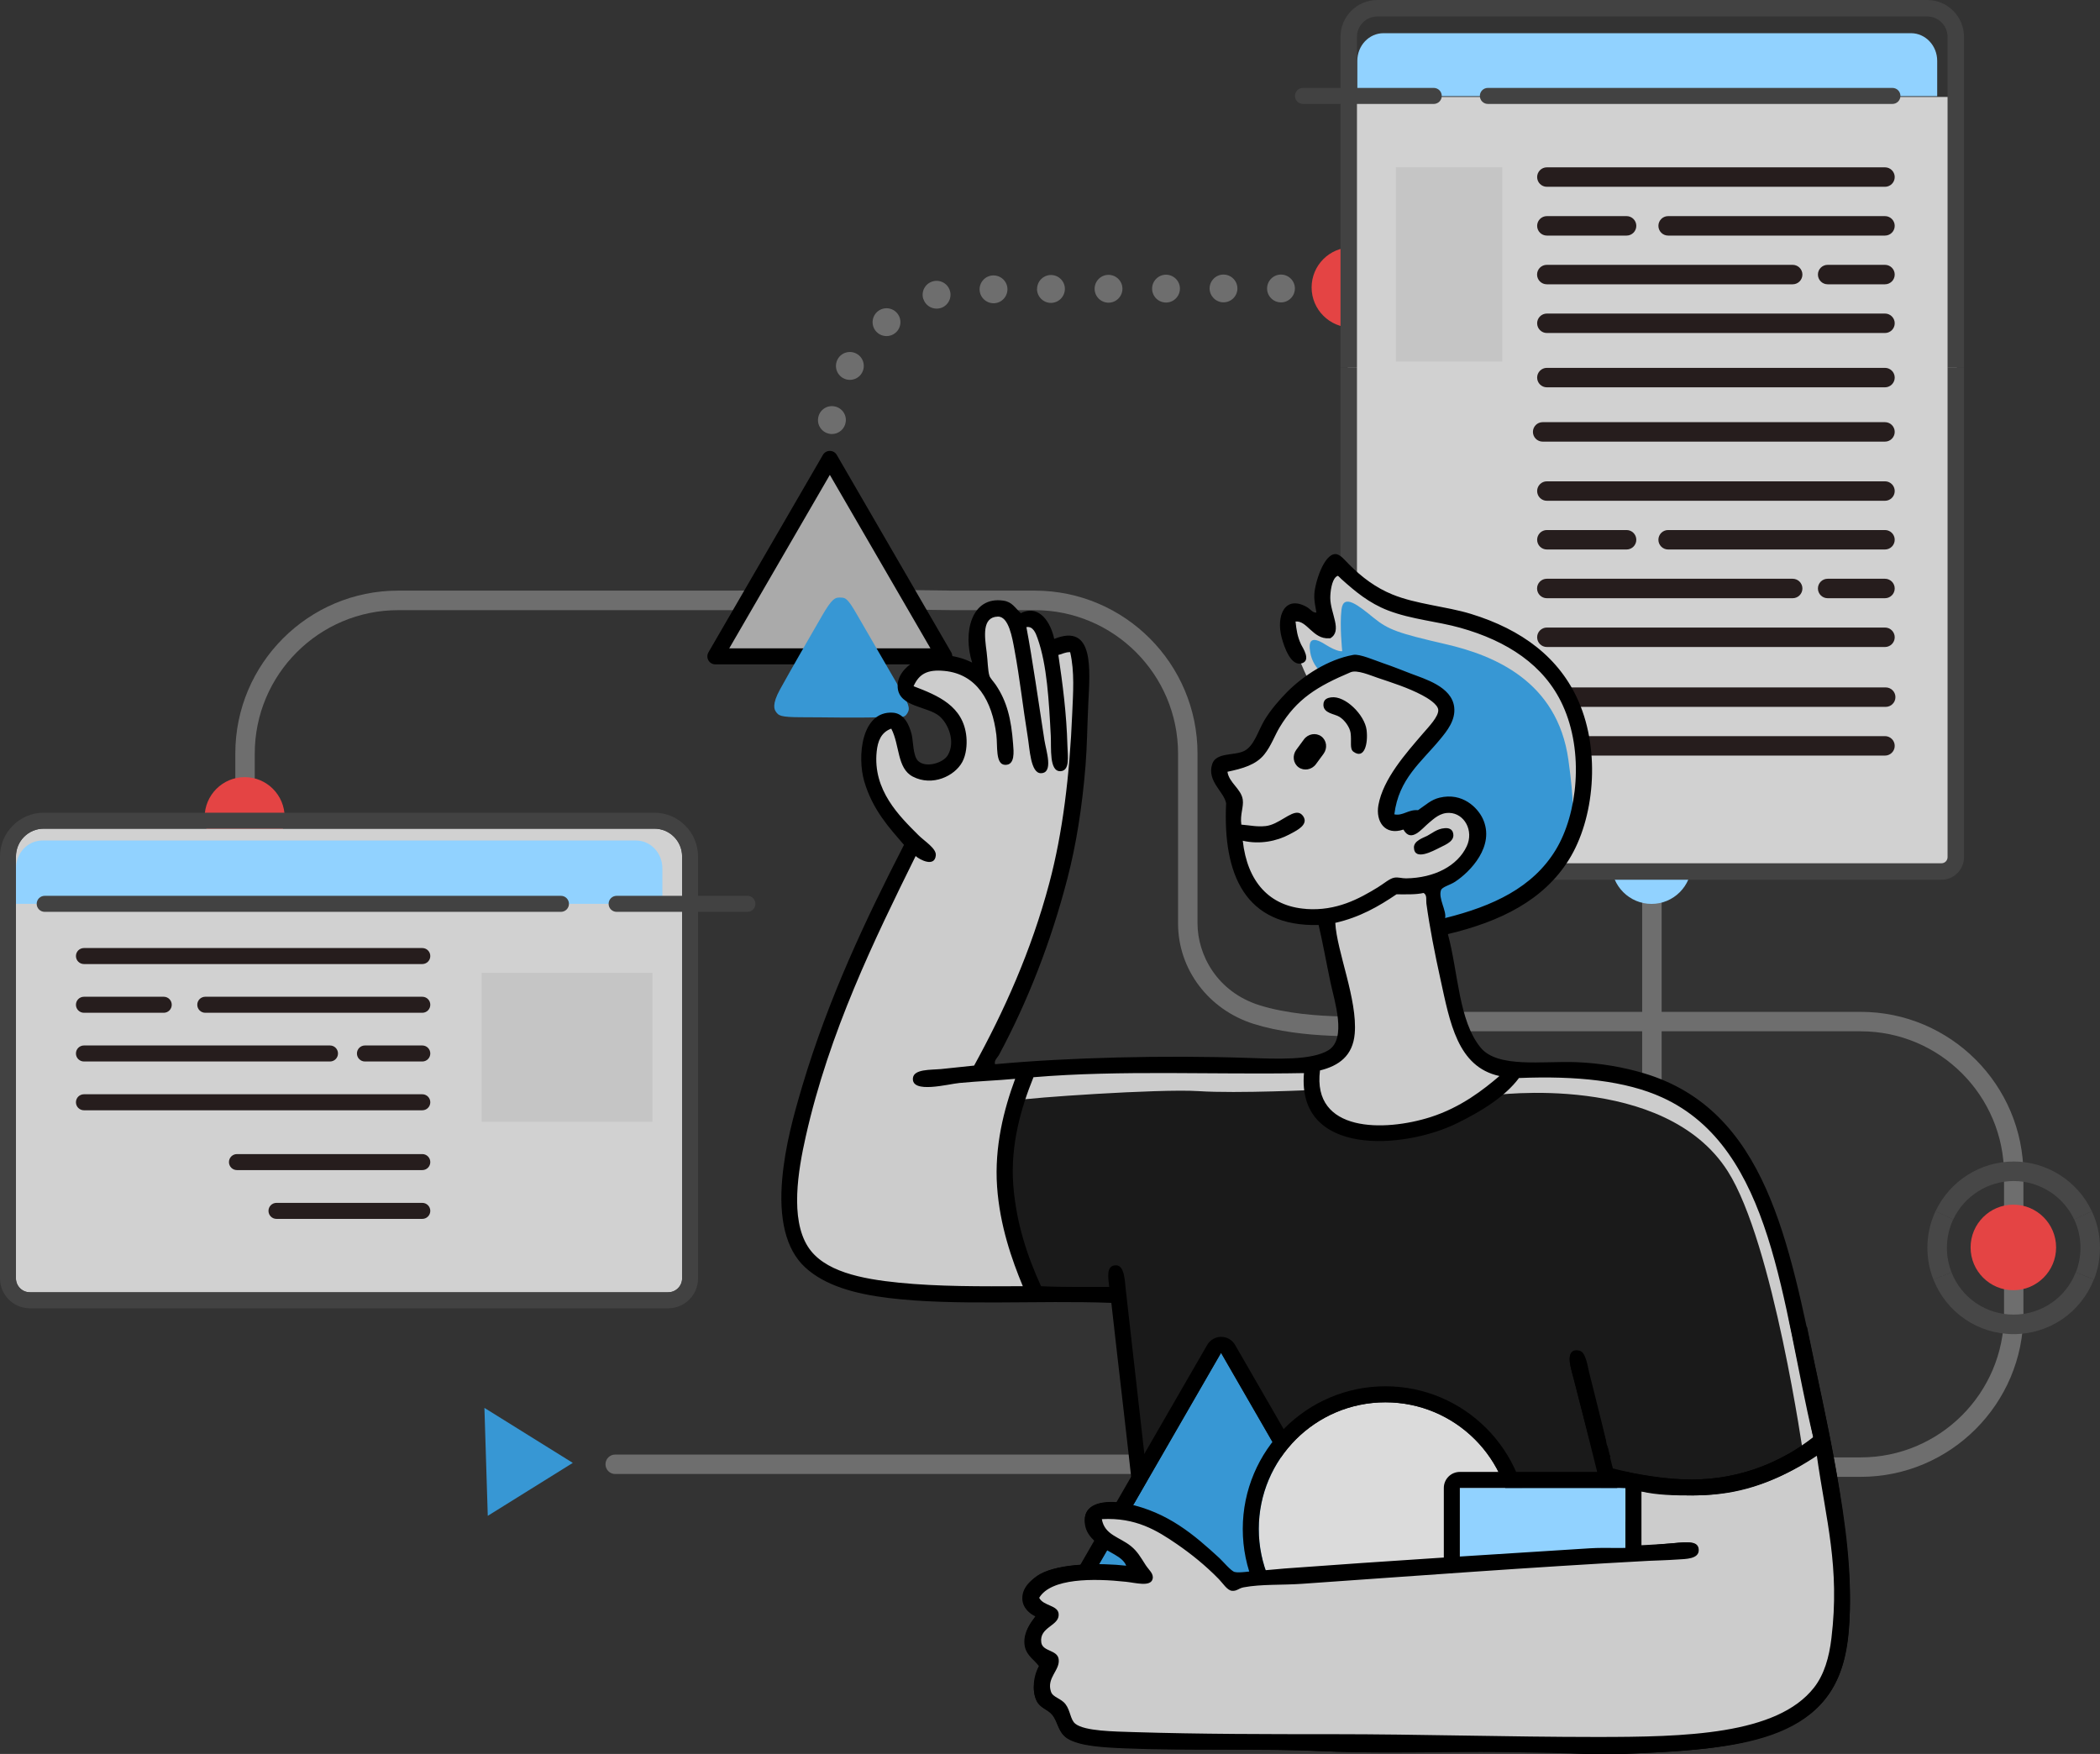 <?xml version="1.0" encoding="UTF-8"?>
<svg xmlns="http://www.w3.org/2000/svg" width="455" height="380" viewBox="0 0 455 380" fill="none">
  <rect x="0" y="0" width="455" height="380" fill="#333333" stroke="none"/>
  <g clip-path="url(#clip0_2898_9153)">
    <path d="M357.912 294.009C356.75 294.009 355.805 293.064 355.805 291.901V190.706C355.805 189.543 356.75 188.598 357.912 188.598C359.074 188.598 360.019 189.543 360.019 190.706V291.901C360.019 293.064 359.074 294.009 357.912 294.009Z" fill="#6E6E6E"></path>
    <path fill-rule="evenodd" clip-rule="evenodd" d="M357.836 178.477C362.623 178.477 366.496 182.367 366.496 187.156C366.496 191.946 362.623 195.836 357.836 195.836C353.049 195.836 349.16 191.946 349.16 187.156C349.16 182.367 353.033 178.477 357.836 178.477Z" fill="#91D2FF"></path>
    <path d="M179.954 106.467C179.769 106.467 179.567 106.452 179.366 106.405C179.164 106.374 178.978 106.312 178.793 106.235C178.607 106.157 178.436 106.064 178.281 105.956C178.111 105.848 177.956 105.724 177.817 105.584C177.677 105.445 177.553 105.29 177.429 105.119C177.321 104.949 177.228 104.778 177.15 104.592C177.073 104.406 177.026 104.22 176.98 104.034C176.949 103.833 176.918 103.647 176.918 103.445C176.918 103.244 176.949 103.058 176.98 102.856C177.026 102.67 177.073 102.469 177.15 102.283C177.228 102.097 177.321 101.926 177.429 101.771C177.538 101.601 177.662 101.446 177.817 101.306C178.514 100.609 179.552 100.283 180.543 100.485C180.729 100.531 180.93 100.578 181.101 100.655C181.287 100.733 181.457 100.826 181.612 100.934C181.782 101.043 181.937 101.167 182.077 101.306C182.216 101.446 182.34 101.601 182.464 101.771C182.573 101.926 182.666 102.112 182.743 102.283C182.82 102.469 182.867 102.655 182.913 102.856C182.96 103.042 182.975 103.244 182.975 103.445C182.975 104.251 182.65 105.026 182.092 105.584C181.953 105.724 181.798 105.848 181.628 105.956C181.473 106.064 181.287 106.157 181.116 106.235C180.93 106.312 180.745 106.374 180.559 106.405C180.357 106.452 180.171 106.467 179.97 106.467H179.954Z" fill="#D6D6D6"></path>
    <path d="M323.628 135.481C323.024 133.931 323.799 132.179 325.348 131.575C326.897 130.97 328.648 131.745 329.237 133.295C329.841 134.845 329.082 136.597 327.517 137.201C327.161 137.341 326.789 137.403 326.433 137.403C325.224 137.403 324.078 136.674 323.613 135.481H323.628ZM334.705 129.87C333.574 128.645 333.652 126.739 334.876 125.608C336.1 124.476 338.005 124.554 339.136 125.778C340.251 127.003 340.189 128.909 338.966 130.04C338.392 130.583 337.649 130.846 336.921 130.846C336.115 130.846 335.294 130.521 334.705 129.885V129.87ZM342.962 120.617C341.46 119.888 340.84 118.09 341.568 116.587C342.296 115.083 344.093 114.463 345.596 115.192C347.099 115.92 347.718 117.734 346.99 119.222C346.464 120.291 345.395 120.911 344.279 120.911C343.845 120.911 343.396 120.818 342.962 120.601V120.617ZM347.269 108.977C345.612 108.853 344.372 107.396 344.496 105.737C344.62 104.079 346.076 102.823 347.734 102.963C349.392 103.087 350.646 104.544 350.523 106.202C350.399 107.783 349.082 108.992 347.517 108.992C347.44 108.992 347.362 108.992 347.285 108.992L347.269 108.977ZM344.527 93.71C344.434 92.051 345.705 90.625 347.362 90.532C349.02 90.439 350.445 91.71 350.538 93.369C350.631 95.027 349.361 96.453 347.703 96.546C347.641 96.546 347.595 96.546 347.533 96.546C345.952 96.546 344.62 95.306 344.527 93.694V93.71ZM179.847 94.004C178.19 93.772 177.028 92.268 177.26 90.61C177.477 88.951 178.995 87.789 180.653 88.021C182.31 88.238 183.472 89.757 183.24 91.416C183.039 92.935 181.737 94.035 180.25 94.035C180.126 94.035 179.987 94.035 179.847 94.004ZM341.801 82.814C341.103 81.295 341.77 79.512 343.272 78.815C344.791 78.117 346.588 78.768 347.285 80.287C347.982 81.791 347.331 83.589 345.813 84.286C345.395 84.472 344.961 84.565 344.543 84.565C343.396 84.565 342.312 83.914 341.801 82.814ZM182.667 81.915C181.211 81.109 180.699 79.264 181.505 77.807C182.31 76.35 184.154 75.839 185.61 76.645C187.066 77.451 187.578 79.295 186.772 80.752C186.23 81.744 185.192 82.302 184.139 82.302C183.643 82.302 183.132 82.178 182.667 81.915ZM335.263 73.653C334.07 72.491 334.024 70.6 335.17 69.391C336.332 68.198 338.222 68.151 339.43 69.298C340.623 70.445 340.67 72.352 339.523 73.56C338.935 74.18 338.144 74.49 337.354 74.49C336.564 74.49 335.852 74.211 335.263 73.653ZM189.747 71.716C188.693 70.43 188.879 68.539 190.165 67.469C191.451 66.415 193.356 66.601 194.41 67.888C195.463 69.174 195.277 71.081 193.991 72.135C193.434 72.6 192.752 72.816 192.086 72.816C191.218 72.816 190.351 72.445 189.747 71.716ZM325.844 67.531C324.31 66.896 323.566 65.144 324.202 63.594C324.821 62.06 326.587 61.316 328.137 61.951C329.686 62.587 330.414 64.338 329.779 65.888C329.299 67.051 328.183 67.764 326.99 67.764C326.603 67.764 326.216 67.686 325.844 67.531ZM200.049 64.788C199.538 63.207 200.405 61.502 202.001 60.99C203.581 60.479 205.285 61.347 205.796 62.928C206.308 64.509 205.44 66.214 203.86 66.725C203.55 66.818 203.24 66.865 202.93 66.865C201.66 66.865 200.467 66.059 200.064 64.772L200.049 64.788ZM212.241 62.711C212.241 61.052 213.558 59.688 215.231 59.673C216.889 59.657 218.267 60.99 218.283 62.649C218.283 64.323 216.966 65.687 215.293 65.702C213.62 65.702 212.272 64.369 212.241 62.711ZM224.697 62.618C224.697 60.959 226.029 59.595 227.702 59.58C229.36 59.58 230.723 60.913 230.723 62.587C230.723 64.245 229.391 65.609 227.718 65.625C226.044 65.625 224.697 64.276 224.681 62.618H224.697ZM237.168 62.571C237.168 60.897 238.515 59.549 240.173 59.549C241.831 59.549 243.194 60.897 243.194 62.556C243.194 64.214 241.846 65.578 240.189 65.578C238.515 65.578 237.168 64.23 237.168 62.571ZM252.644 65.547C250.971 65.547 249.623 64.199 249.623 62.54C249.623 60.882 250.971 59.518 252.629 59.518C254.286 59.518 255.65 60.866 255.65 62.525C255.65 64.183 254.302 65.547 252.644 65.547ZM262.079 62.509C262.079 60.851 263.427 59.487 265.084 59.487C266.742 59.487 268.105 60.835 268.105 62.494C268.105 64.152 266.757 65.501 265.1 65.501C263.442 65.501 262.094 64.152 262.079 62.494V62.509ZM274.534 62.509C274.534 60.851 275.882 59.487 277.54 59.487C279.197 59.487 280.561 60.835 280.561 62.494C280.561 64.152 279.213 65.516 277.555 65.516C275.898 65.516 274.534 64.168 274.534 62.509ZM290.026 65.516C288.369 65.516 287.021 64.168 287.021 62.509C287.021 60.851 288.369 59.487 290.026 59.487C291.684 59.487 293.032 60.835 293.047 62.509C293.047 64.168 291.699 65.516 290.026 65.516ZM299.445 62.463C299.43 60.804 300.762 59.425 302.42 59.409C304.093 59.394 305.456 60.727 305.472 62.385C305.487 64.044 304.155 65.423 302.497 65.439C300.809 65.439 299.461 64.106 299.445 62.463ZM314.844 65.284C313.187 65.253 311.855 63.889 311.87 62.23C311.901 60.572 313.264 59.223 314.922 59.254C316.58 59.27 317.927 60.649 317.896 62.308C317.865 63.966 316.533 65.284 314.891 65.284H314.844Z" fill="#6E6E6E"></path>
    <path d="M314.423 139.651C313.633 139.651 312.859 139.326 312.301 138.768C312.162 138.628 312.038 138.473 311.929 138.318C311.821 138.148 311.728 137.977 311.65 137.791C311.573 137.605 311.511 137.419 311.48 137.218C311.433 137.032 311.418 136.83 311.418 136.629C311.418 135.838 311.743 135.048 312.301 134.505C312.998 133.808 314.036 133.482 315.028 133.684C315.214 133.73 315.415 133.777 315.585 133.854C315.771 133.932 315.942 134.025 316.112 134.133C316.267 134.242 316.422 134.366 316.577 134.521C317.135 135.079 317.46 135.854 317.46 136.644C317.46 136.83 317.444 137.032 317.398 137.233C317.351 137.419 317.305 137.621 317.227 137.807C317.15 137.993 317.057 138.163 316.949 138.334C316.84 138.489 316.716 138.644 316.577 138.783C316.437 138.923 316.282 139.047 316.112 139.171C315.942 139.279 315.771 139.372 315.585 139.45C315.399 139.527 315.214 139.574 315.028 139.62C314.842 139.651 314.64 139.682 314.439 139.682L314.423 139.651Z" fill="#D6D6D6"></path>
    <path fill-rule="evenodd" clip-rule="evenodd" d="M292.859 53.598C297.646 53.598 301.519 57.488 301.519 62.277C301.519 67.067 297.646 70.957 292.859 70.957C288.072 70.957 284.184 67.067 284.184 62.277C284.184 57.488 288.057 53.598 292.859 53.598Z" fill="#E44444"></path>
    <path fill-rule="evenodd" clip-rule="evenodd" d="M292.016 21V184.233C292.016 186.879 293.415 189 295.125 189H420.891C422.616 189 424 186.855 424 184.233V21H292H292.016Z" fill="#D1D1D1"></path>
    <path d="M425.536 79.559H421.972V7.982C421.972 5.549 419.989 3.565 417.557 3.565H298.424C295.991 3.565 294.008 5.549 294.008 7.982V79.543H290.445V7.982C290.445 3.58 294.024 0 298.424 0H417.557C421.957 0 425.536 3.58 425.536 7.982V79.543V79.559Z" fill="#424242"></path>
    <path fill-rule="evenodd" clip-rule="evenodd" d="M414.04 7.191H299.756C296.627 7.191 294.086 9.873 294.086 13.19V20.831H419.726V13.19C419.726 9.873 417.185 7.191 414.04 7.191Z" fill="#91D2FF"></path>
    <path d="M420.656 190.597H295.325C292.63 190.597 290.445 188.411 290.445 185.714V79.559H294.008V185.714C294.008 186.443 294.597 187.032 295.325 187.032H420.656C421.384 187.032 421.972 186.443 421.972 185.714V79.559H425.536V185.714C425.536 188.411 423.351 190.597 420.656 190.597Z" fill="#424242"></path>
    <path d="M408.414 38.285H335.152V38.44H408.414V38.285Z" fill="#D6D6D6"></path>
    <path d="M408.415 40.47H335.154C333.992 40.47 333.047 39.524 333.047 38.362C333.047 37.199 333.992 36.254 335.154 36.254H408.415C409.577 36.254 410.522 37.199 410.522 38.362C410.522 39.524 409.577 40.47 408.415 40.47Z" fill="#261D1D"></path>
    <path d="M408.414 51.04H361.427C360.265 51.04 359.32 50.095 359.32 48.932C359.32 47.77 360.265 46.824 361.427 46.824H408.414C409.576 46.824 410.521 47.77 410.521 48.932C410.521 50.095 409.576 51.04 408.414 51.04Z" fill="#261D1D"></path>
    <path d="M388.415 61.595H335.138C333.976 61.595 333.031 60.649 333.031 59.487C333.031 58.324 333.976 57.379 335.138 57.379H388.415C389.577 57.379 390.522 58.324 390.522 59.487C390.522 60.649 389.577 61.595 388.415 61.595Z" fill="#261D1D"></path>
    <path d="M408.414 69.965H335.152V70.12H408.414V69.965Z" fill="#D6D6D6"></path>
    <path d="M408.415 83.915H335.154C333.992 83.915 333.047 82.97 333.047 81.807C333.047 80.645 333.992 79.699 335.154 79.699H408.415C409.577 79.699 410.522 80.645 410.522 81.807C410.522 82.97 409.577 83.915 408.415 83.915Z" fill="#261D1D"></path>
    <path d="M352.427 51.04H335.154C333.992 51.04 333.047 50.095 333.047 48.932C333.047 47.77 333.992 46.824 335.154 46.824H352.427C353.589 46.824 354.534 47.77 354.534 48.932C354.534 50.095 353.589 51.04 352.427 51.04Z" fill="#261D1D"></path>
    <path d="M408.414 61.595H395.99C394.828 61.595 393.883 60.649 393.883 59.487C393.883 58.324 394.828 57.379 395.99 57.379H408.414C409.576 57.379 410.521 58.324 410.521 59.487C410.521 60.649 409.576 61.595 408.414 61.595Z" fill="#261D1D"></path>
    <path d="M408.415 72.149H335.154C333.992 72.149 333.047 71.204 333.047 70.041C333.047 68.879 333.992 67.934 335.154 67.934H408.415C409.577 67.934 410.522 68.879 410.522 70.041C410.522 71.204 409.577 72.149 408.415 72.149Z" fill="#261D1D"></path>
    <path d="M408.415 95.681H334.24C333.078 95.681 332.133 94.735 332.133 93.573C332.133 92.41 333.078 91.465 334.24 91.465H408.415C409.577 91.465 410.522 92.41 410.522 93.573C410.522 94.735 409.577 95.681 408.415 95.681Z" fill="#261D1D"></path>
    <path d="M408.414 106.312H335.152V106.468H408.414V106.312Z" fill="#D6D6D6"></path>
    <path d="M408.414 119.052H361.427C360.265 119.052 359.32 118.106 359.32 116.944C359.32 115.781 360.265 114.836 361.427 114.836H408.414C409.576 114.836 410.521 115.781 410.521 116.944C410.521 118.106 409.576 119.052 408.414 119.052Z" fill="#261D1D"></path>
    <path d="M388.415 129.606H335.138C333.976 129.606 333.031 128.661 333.031 127.499C333.031 126.336 333.976 125.391 335.138 125.391H388.415C389.577 125.391 390.522 126.336 390.522 127.499C390.522 128.661 389.577 129.606 388.415 129.606Z" fill="#261D1D"></path>
    <path d="M408.414 137.977H335.152V138.132H408.414V137.977Z" fill="#D6D6D6"></path>
    <path d="M408.569 150.949H335.152V151.104H408.569V150.949Z" fill="#D6D6D6"></path>
    <path d="M408.415 108.497H335.154C333.992 108.497 333.047 107.552 333.047 106.389C333.047 105.227 333.992 104.281 335.154 104.281H408.415C409.577 104.281 410.522 105.227 410.522 106.389C410.522 107.552 409.577 108.497 408.415 108.497Z" fill="#261D1D"></path>
    <path d="M352.427 119.052H335.154C333.992 119.052 333.047 118.106 333.047 116.944C333.047 115.781 333.992 114.836 335.154 114.836H352.427C353.589 114.836 354.534 115.781 354.534 116.944C354.534 118.106 353.589 119.052 352.427 119.052Z" fill="#261D1D"></path>
    <path d="M408.414 129.606H395.99C394.828 129.606 393.883 128.661 393.883 127.499C393.883 126.336 394.828 125.391 395.99 125.391H408.414C409.576 125.391 410.521 126.336 410.521 127.499C410.521 128.661 409.576 129.606 408.414 129.606Z" fill="#261D1D"></path>
    <path d="M408.415 140.177H335.154C333.992 140.177 333.047 139.231 333.047 138.069C333.047 136.906 333.992 135.961 335.154 135.961H408.415C409.577 135.961 410.522 136.906 410.522 138.069C410.522 139.231 409.577 140.177 408.415 140.177Z" fill="#261D1D"></path>
    <path d="M408.57 153.149H335.154C333.992 153.149 333.047 152.204 333.047 151.042C333.047 149.879 333.992 148.934 335.154 148.934H408.57C409.732 148.934 410.677 149.879 410.677 151.042C410.677 152.204 409.732 153.149 408.57 153.149Z" fill="#261D1D"></path>
    <path d="M408.415 163.704H335.154C333.992 163.704 333.047 162.759 333.047 161.596C333.047 160.434 333.992 159.488 335.154 159.488H408.415C409.577 159.488 410.522 160.434 410.522 161.596C410.522 162.759 409.577 163.704 408.415 163.704Z" fill="#261D1D"></path>
    <path d="M310.644 22.519H282.309C281.349 22.519 280.574 21.744 280.574 20.783C280.574 19.822 281.349 19.047 282.309 19.047H310.644C311.605 19.047 312.379 19.822 312.379 20.783C312.379 21.744 311.605 22.519 310.644 22.519Z" fill="#424242"></path>
    <path d="M410.026 22.519H322.372C321.411 22.519 320.637 21.744 320.637 20.783C320.637 19.822 321.411 19.047 322.372 19.047H410.026C410.986 19.047 411.761 19.822 411.761 20.783C411.761 21.744 410.986 22.519 410.026 22.519Z" fill="#424242"></path>
    <path fill-rule="evenodd" clip-rule="evenodd" d="M302.434 36.254H325.501V78.335H302.434V36.254Z" fill="#C5C5C5"></path>
    <path d="M298.361 260.545C297.416 260.545 296.548 259.909 296.316 258.948C296.037 257.817 296.718 256.67 297.849 256.391C303.907 254.872 307.594 252.144 308.818 248.285C311.529 239.713 302.42 227.5 299.848 224.276C295.851 224.54 282.172 225.144 271.652 221.843C261.846 218.758 255.246 210.017 255.246 200.066V163.27C255.246 146.143 241.319 132.194 224.185 132.194H206.4L183.162 131.899C182.264 131.899 160.033 132.194 159.227 132.194H86.26C69.141 132.194 55.198 146.128 55.198 163.27V200.066C55.198 241.883 75.555 250.284 108.413 250.284C109.575 250.284 110.52 251.23 110.52 252.392C110.52 253.554 109.575 254.5 108.413 254.5C94.703 254.5 79.149 253.353 67.809 244.875C56.484 236.412 50.984 221.75 50.984 200.05V163.255C50.984 143.787 66.802 127.962 86.26 127.962H159.227C159.862 127.962 175.168 127.761 183.162 127.668L206.431 127.962H224.185C243.643 127.962 259.46 143.787 259.46 163.255V200.05C259.46 206.777 263.612 214.883 272.907 217.797C284.278 221.362 300.421 219.983 300.576 219.967C301.242 219.905 301.908 220.169 302.358 220.68C302.946 221.362 316.657 237.358 312.83 249.525C311.142 254.887 306.447 258.576 298.872 260.467C298.701 260.514 298.531 260.529 298.361 260.529V260.545Z" fill="#6E6E6E"></path>
    <path d="M322.947 319.353H133.294C132.133 319.353 131.188 318.407 131.188 317.245C131.188 316.082 132.133 315.137 133.294 315.137H322.947C324.109 315.137 325.054 316.082 325.054 317.245C325.054 318.407 324.109 319.353 322.947 319.353Z" fill="#6E6E6E"></path>
    <path d="M403.132 319.969H306.803C287.345 319.969 271.527 304.129 271.527 284.677V254.515C271.527 253.445 272.333 252.546 273.386 252.422C303.72 248.765 305.021 227.794 304.696 221.439C304.665 220.866 304.882 220.292 305.269 219.874C305.672 219.455 306.214 219.223 306.803 219.223H403.132C422.59 219.223 438.407 235.063 438.407 254.515V284.677C438.407 304.144 422.574 319.969 403.132 319.969ZM275.757 256.359V284.677C275.757 301.804 289.684 315.753 306.818 315.753H403.147C420.266 315.753 434.209 301.819 434.209 284.677V254.515C434.209 237.388 420.282 223.439 403.147 223.439H308.941C308.724 231.359 305.284 251.988 275.757 256.359Z" fill="#6E6E6E"></path>
    <path d="M179.799 99.426L204.601 142.204H154.996L179.799 99.426Z" fill="#AAAAAA"></path>
    <path d="M204.602 143.942H154.997C154.377 143.942 153.804 143.616 153.494 143.074C153.184 142.531 153.184 141.88 153.494 141.338L178.297 98.559C178.607 98.017 179.18 97.691 179.8 97.691C180.419 97.691 180.992 98.017 181.302 98.559L206.105 141.338C206.415 141.88 206.415 142.531 206.105 143.074C205.795 143.616 205.222 143.942 204.602 143.942ZM158.002 140.47H201.597L179.8 102.884L158.002 140.47Z" fill="black"></path>
    <path fill-rule="evenodd" clip-rule="evenodd" d="M264.295 166.419C264.698 164.156 269.888 166.388 271.84 163.552C273.792 160.716 276.596 155.244 279.679 151.788C282.111 149.06 283.753 147.866 283.753 147.866C283.753 147.866 275.868 131.887 280.283 132.181C282.343 132.321 283.505 135.219 286.758 136.862C287.781 137.373 286.557 133.281 286.604 129.469C286.666 125.361 287.998 121.517 289.16 122.23C290.415 123.005 294.226 128.012 301.817 130.972C313.777 135.637 328.525 132.662 339.354 149.68C348.138 163.49 340.965 179.47 337.696 185.422C335.481 189.482 312.537 152.175 312.522 152.687C312.336 156.531 308.664 161.955 305.581 166.869C302.514 171.782 298.61 176.494 301.662 177.579C304.714 178.664 306.79 176.974 306.79 176.974C306.79 176.974 318.811 169.891 319.756 178.338C320.701 186.786 310.554 192.66 310.554 192.66C310.554 192.66 312.862 210.794 315.078 217.087C317.278 223.395 317.82 230.603 324.869 231.269C331.918 231.935 328.633 232.772 328.633 232.772C328.633 232.772 365.225 225.937 378.084 251.775C388.634 272.978 397.681 318.841 399.044 336.092C400.408 353.327 398.843 364.208 392.863 368.966C386.883 373.74 376.194 378.312 336.333 377.863C296.472 377.413 241.088 377.46 238.191 377.553C235.294 377.661 234.241 377.289 232.32 375.135C230.399 372.98 231.049 371.942 229.004 370.005C226.959 368.067 225.658 369.354 225.689 366.982C225.72 364.611 227.796 360.503 227.796 360.503C227.796 360.503 224.976 359.356 223.876 356.582C222.777 353.808 227.192 350.243 227.192 350.243C227.192 350.243 223.164 348.739 223.272 345.267C223.381 341.796 230.832 340.153 236.394 341.191C241.94 342.245 247.254 341.641 247.254 341.641C247.254 341.641 245.488 337.146 242.73 335.766C239.988 334.371 235.433 330.403 236.998 328.373C238.563 326.343 247.254 329.272 247.254 329.272L241.677 281.162C241.677 281.162 192.195 282.898 181.382 276.946C170.568 270.994 168.601 261.477 173.388 243.607C178.175 225.751 197.958 182.678 197.958 182.678C197.958 182.678 189.763 172.805 188.756 167.442C187.749 162.079 190.336 156.5 193.28 156.283C196.223 156.066 195.65 166.435 200.669 166.838C205.689 167.241 210.336 163.66 207.145 157.337C203.969 151.013 197.153 151.726 196.146 149.649C195.123 147.572 197.912 142.659 204.14 143.759C210.367 144.86 212.583 147.231 212.583 147.231C212.583 147.231 209.19 131.747 213.946 131.995C218.687 132.243 221.336 135.312 221.336 135.312C221.336 135.312 222.854 132.212 225.1 134.552C227.347 136.893 228.261 140.892 228.261 140.892C228.261 140.892 233.869 136.877 234.287 141.186C234.721 145.495 235.248 170.589 230.662 186.739C226.092 202.874 213.326 231.687 213.326 231.687C213.326 231.687 243.675 230.649 262.018 230.789C280.36 230.928 290.461 232.819 291.267 226.712C292.057 220.621 287.192 199.263 287.192 199.263C287.192 199.263 274.458 201.03 269.253 189.312C264.047 177.594 267.285 173.177 267.285 173.177C267.285 173.177 263.877 168.651 264.264 166.388L264.295 166.419Z" fill="#CCCCCC"></path>
    <path fill-rule="evenodd" clip-rule="evenodd" d="M247.561 317.536L242.588 280.74L224.044 279.686C224.044 279.686 216.406 264.791 217.104 254.654C217.801 244.518 219.365 238.829 220.729 238.364C222.092 237.899 251.17 235.854 259.629 236.396C268.088 236.954 285.563 236.102 285.563 236.102C285.563 236.102 281.829 245.308 297.321 245.153C312.813 244.998 323.394 237.311 323.394 237.311C323.394 237.311 360.59 232.165 374.347 253.755C384.231 269.27 390.784 315.598 390.784 315.598C390.784 315.598 386.478 319.876 373.449 321.473C360.42 323.084 355.664 321.473 355.664 321.473L348.135 320.264L353.108 337.158L266.12 342.443C266.12 342.443 258.808 334.709 254.811 332.787C250.814 330.865 247.731 329.021 247.731 329.021L247.576 317.551L247.561 317.536Z" fill="#1A1A1A"></path>
    <path fill-rule="evenodd" clip-rule="evenodd" d="M53.015 168.371C57.802 168.371 61.675 172.261 61.675 177.051C61.675 181.84 57.802 185.715 53.015 185.715C48.228 185.715 44.34 181.84 44.34 177.051C44.34 172.261 48.228 168.371 53.015 168.371Z" fill="#E44444"></path>
    <path fill-rule="evenodd" clip-rule="evenodd" d="M104.957 305.027L124.105 316.946L105.685 328.416L104.957 305.043V305.027Z" fill="#3797D4"></path>
    <path d="M181.986 129.466C183.133 129.481 183.535 129.419 185.673 133.139C188.338 137.742 191.932 143.958 194.659 148.654C196.92 152.56 197.261 153.412 196.611 154.497C195.852 155.768 195.309 155.257 190.491 155.396C185.41 155.567 178.872 155.396 173.744 155.396C168.957 155.396 168.679 155.009 168.105 154.187C167.78 153.722 167.207 152.622 169.004 149.367C171.56 144.748 175.449 138.006 178.067 133.48C180.313 129.59 180.964 129.45 181.955 129.466H181.986Z" fill="#3797D4"></path>
    <path d="M436.3 289.048C428.569 289.048 421.737 284.398 418.902 277.206L422.822 275.656C425.022 281.221 430.304 284.816 436.284 284.816C442.264 284.816 447.563 281.221 449.747 275.656L453.666 277.206C450.831 284.398 443.999 289.048 436.269 289.048H436.3Z" fill="#474747"></path>
    <path d="M449.406 264.218C447.036 259.15 441.893 255.88 436.3 255.88C430.707 255.88 425.564 259.15 423.194 264.218L419.367 262.421C422.435 255.88 429.081 251.648 436.3 251.648C443.519 251.648 450.165 255.88 453.233 262.421L449.406 264.218Z" fill="#474747"></path>
    <path d="M451.731 276.433C452.474 274.542 452.877 272.496 452.877 270.341C452.877 267.831 452.319 265.444 451.312 263.305L451.731 276.433Z" fill="white"></path>
    <path d="M453.698 277.208L449.763 275.658C450.429 273.969 450.77 272.171 450.77 270.342C450.77 268.203 450.305 266.126 449.406 264.204L453.233 262.406C454.395 264.902 454.999 267.568 454.999 270.342C454.999 272.713 454.565 275.007 453.698 277.208Z" fill="#474747"></path>
    <path d="M421.287 263.32C420.28 265.459 419.723 267.846 419.723 270.357C419.723 272.511 420.125 274.557 420.869 276.448L421.272 263.32H421.287Z" fill="white"></path>
    <path d="M418.903 277.208C418.035 275.023 417.602 272.713 417.602 270.342C417.602 267.568 418.19 264.902 419.368 262.406L423.194 264.204C422.296 266.126 421.831 268.203 421.831 270.342C421.831 272.171 422.172 273.969 422.838 275.658L418.918 277.208H418.903Z" fill="#474747"></path>
    <path fill-rule="evenodd" clip-rule="evenodd" d="M436.225 260.996C441.337 260.996 445.489 265.15 445.489 270.265C445.489 275.38 441.337 279.533 436.225 279.533C431.113 279.533 426.961 275.38 426.961 270.265C426.961 265.15 431.113 260.996 436.225 260.996Z" fill="#E44444"></path>
    <path fill-rule="evenodd" clip-rule="evenodd" d="M308.926 177.128C308.926 177.128 302.404 180.119 300.932 176.973C299.46 173.826 302.481 169.378 305.61 165.813C308.724 162.248 316.067 155.041 313.744 152.995C311.42 150.949 303.333 148.578 299.274 146.811C295.2 145.044 293.093 143.184 293.093 143.184L287.516 146.656C288.104 146.795 284.572 145.431 283.875 141.309C283.441 138.72 284.2 137.775 287.051 139.573C289.901 141.371 290.816 141.076 290.816 141.076C290.816 141.076 290.227 135.543 290.661 132.024C291.094 128.522 294.348 131.187 297.601 133.838C300.839 136.473 302.961 137.186 313.279 139.573C323.597 141.96 337.415 147.508 339.817 164.604C342.202 181.7 340.452 186.009 333.341 192.209C326.23 198.409 312.69 201.415 312.69 201.415L311.327 191.759C311.327 191.759 323.287 185.87 319.321 178.492C315.355 171.114 308.926 177.128 308.926 177.128Z" fill="#3797D4"></path>
    <path fill-rule="evenodd" clip-rule="evenodd" d="M351.574 380H343.44C324.881 378.853 305.841 380.264 286.306 379.396C272.627 378.791 257.475 379.38 243.656 378.791C239.133 378.605 233.912 378.326 231.294 376.683C229.295 375.428 229.249 373.119 227.979 371.553C226.801 370.112 225.329 370.127 224.508 368.236C223.563 366.082 223.951 362.92 225.113 360.998C223.966 359.417 222.092 358.518 221.952 356.023C221.813 353.62 223.192 351.791 224.369 350.133C222.851 349.311 221.565 348.335 221.503 346.366C221.41 343.608 224.044 341.639 226.321 340.632C230.876 338.632 238.854 338.725 243.951 339.268C242.231 335.92 234.439 334.726 235.058 328.868C235.492 324.807 241.643 325.132 245.763 326.155C244.183 311.446 242.417 296.923 240.79 282.276C224.942 281.672 207.064 282.989 192.548 281.222C185.143 280.323 178.714 278.51 174.454 274.589C170.162 270.636 168.737 263.847 169.481 255.431C170.1 248.317 171.96 241.575 173.85 235.22C179.52 216.233 187.56 199.199 195.864 183.049C192.75 179.422 189.109 175.547 187.266 169.332C185.67 163.891 186.646 153.987 193.447 154.406C195.941 154.561 197.026 157.149 197.521 159.087C197.878 160.497 197.785 163.69 198.885 164.821C200.465 166.449 204.338 165.364 205.36 163.612C207.064 160.714 205.5 156.839 203.548 155.165C201.038 153.011 194.841 153.212 194.5 148.981C194.299 146.424 196.189 144.533 197.971 143.401C201.735 141.03 207.204 141.789 210.628 143.556C208.598 137.155 210.38 129.111 217.413 130.134C219.319 130.413 219.907 131.699 221.178 132.846C225.314 130.831 227.715 135.062 228.412 138.426C237.15 134.892 236.143 145.184 235.802 152.298C235.554 157.599 235.539 161.567 235.198 165.875C234.454 175.036 233.153 183.095 231.278 190.302C227.669 204.252 222.603 217.07 216.499 228.462C216.143 229.144 215.322 229.733 215.6 230.57C231.309 229.113 252.317 228.586 270.473 229.206C276.515 229.408 284.137 229.78 287.809 227.548C291.883 225.068 289.11 216.853 288.258 212.777C287.313 208.266 286.647 204.469 285.702 200.408C269.714 200.827 264.958 189.388 265.655 174.168C265.655 174.121 265.655 174.059 265.655 174.013C265.206 171.533 261.457 169.239 262.634 165.565C263.471 162.93 267.406 163.783 269.575 162.698C271.713 161.629 272.534 158.467 273.943 156.064C275.26 153.832 277.383 151.414 278.916 149.88C282.371 146.424 287.654 142.89 293.231 141.882C294.61 141.634 297.879 143.076 299.707 143.696C301.829 144.409 304.184 145.37 305.733 145.959C308.676 147.09 314.548 148.764 315.075 153.197C315.415 156.049 313.494 158.389 312.054 160.141C307.933 165.147 303.053 168.727 302.108 176.43C303.936 176.833 305.129 175.346 307.236 175.532C308.986 174.354 310.04 173.269 311.914 172.819C316.903 171.626 320.156 175.02 321.256 177.345C324.044 183.281 318.498 188.939 315.23 191.062C314.161 191.759 312.456 192.147 312.209 192.875C311.604 194.658 313.463 197.355 313.107 198.905C323.518 196.316 332.116 192.286 337.073 184.134C341.814 176.338 343.255 162.93 338.576 152.763C334.579 144.052 326.508 138.86 316.422 136.023C311.419 134.613 305.872 134.225 300.745 132.257C296.639 130.676 293.587 128.119 290.644 125.468C289.885 124.786 289.978 124.538 289.435 125.019C288.552 125.809 288.227 128.15 288.227 129.545C288.242 132.877 290.938 136.69 288.227 138.286C288.134 138.286 288.026 138.286 287.933 138.286C284.493 138.519 283.161 134.365 280.698 134.659C280.915 136.566 281.085 137.868 281.906 139.635C282.216 140.286 284.153 143.076 282.061 143.711C279.691 144.424 278.235 140.177 277.692 138.131C276.453 133.435 278.374 128.847 283.115 131.498C283.905 131.932 284.447 132.846 285.222 132.707C285.036 131.56 284.695 130.211 284.772 128.785C284.896 126.228 286.833 120.105 289.296 120.043C290.365 120.012 291.372 121.376 292.317 122.306C295.105 125.096 298.095 127.328 301.659 128.785C306.879 130.924 313.309 131.358 318.684 133.001C329.777 136.395 337.91 142.502 342.046 152.003C346.818 162.977 345.423 177.453 339.939 186.242C334.471 195.014 325.16 199.649 313.711 202.377C315.973 210.793 316.035 221.131 320.791 226.959C324.463 231.454 334.176 229.857 341.442 230.121C346.756 230.322 351.744 231.206 356.206 232.538C382.806 240.49 387.577 269.365 393.743 298.287C395.726 307.602 397.802 317.398 399.165 327.24C400.42 336.261 401.923 349.42 399.614 359.215C395.106 378.311 374.084 378.946 351.527 380.031L351.574 380ZM226.305 160.435C226.646 162.62 228.319 167.472 225.546 167.518C223.285 167.565 223.099 162.186 222.68 159.676C221.596 152.995 220.992 147.199 219.814 140.828C219.334 138.224 218.575 133.513 216.189 133.59C212.734 133.699 213.323 137.837 213.772 141.278C214.02 143.169 214.02 145.308 214.377 146.408C214.547 146.935 215.26 147.664 215.74 148.361C218.172 151.941 219.102 155.785 219.504 161.179C219.628 162.744 220 165.875 217.692 165.705C215.647 165.55 216.174 161.629 215.879 159.226C214.981 151.879 211.65 146.005 204.57 145.354C200.93 145.013 199.132 146.005 197.94 148.671C203.16 150.67 208.769 152.933 209.388 159.676C209.543 161.396 209.342 163.535 208.49 165.1C206.832 168.154 201.999 170.448 197.785 168.262C194.314 166.464 194.981 161.443 193.106 157.862C190.891 158.668 190.178 160.59 189.946 162.837C189.078 171.238 194.919 176.864 198.993 180.941C200.325 182.274 202.897 183.808 202.758 185.312C202.525 188.009 199.21 186.226 198.389 185.467C189.45 203.57 179.69 223.518 174.578 246.24C172.905 253.664 171.185 263.987 175.027 270.063C178.435 275.456 186.553 277.084 194.779 277.905C203.284 278.758 212.564 278.711 221.611 278.665C219.226 272.915 216.623 265.506 216.034 257.105C215.43 248.394 217.506 240.366 219.954 233.732C215.957 234.104 212.332 234.212 207.901 234.631C205.438 234.863 197.459 237.033 197.8 233.577C198.002 231.593 201.642 231.826 203.827 231.624C206.46 231.361 208.8 231.113 211.061 230.865C217.491 219.162 223.424 206.096 227.343 191.356C230.256 180.429 231.759 167.999 232.316 154.561C232.502 150.159 232.859 145.571 231.867 141.293C230.783 141.262 230.178 141.712 229.311 141.898C230.225 148.082 231.092 154.561 231.278 161.66C231.34 163.752 231.867 166.991 229.776 167.084C227.281 167.208 227.808 162.016 227.669 159.397C227.266 151.802 226.863 144.083 224.803 138.286C224.431 137.232 223.842 135.605 222.386 135.868C223.672 142.626 225.066 152.484 226.305 160.451V160.435ZM282.991 196.936C289.606 197.417 294.532 194.689 298.514 192.255C299.769 191.496 301.101 190.303 302.123 190.148C303.022 190.008 303.719 190.318 304.679 190.302C310.814 190.21 315.803 187.59 317.786 183.359C319.381 179.98 317.274 176.213 314.021 176.12C312.007 176.059 310.69 177.376 309.652 178.228C308.057 179.53 305.764 182.723 304.075 179.732C300.016 181.096 298.033 177.934 298.653 174.447C299.676 168.727 304.633 163.194 308.305 158.916C309.559 157.459 311.744 155.212 311.62 153.786C311.527 152.561 309.219 151.182 308.15 150.624C305.02 148.965 301.473 147.865 298.498 146.858C296.841 146.3 294.021 145.06 292.627 145.649C285.376 148.717 280.977 151.414 277.259 157.568C276.19 159.335 275.431 161.582 273.943 163.442C272.115 165.736 269.172 166.526 265.949 167.208C266.275 169.58 268.924 170.913 269.265 173.238C269.497 174.865 268.645 176.43 268.955 178.662C271.031 178.833 272.301 179.174 274.238 178.972C277.026 178.662 279.551 175.795 281.318 176.105C282.061 176.229 282.665 177.081 282.681 177.763C282.681 179.189 280.527 180.15 279.366 180.786C276.623 182.243 272.983 183.002 269.265 182.15C270.241 191.015 275.012 196.363 282.975 196.921L282.991 196.936ZM302.573 193.759C298.715 196.378 294.594 198.75 289.311 199.943C289.652 206.189 294.145 216.559 293.525 223.921C293.122 228.757 290.086 230.911 285.996 231.919C284.277 245.388 299.954 245.217 309.962 242.024C316.593 239.901 321.473 236.026 324.881 233.127C315.756 231.144 314.145 221.487 312.069 212.017C310.907 206.763 309.761 200.951 309.048 195.727C308.955 195.03 309.25 193.898 308.444 193.464C306.771 193.852 304.618 193.759 302.573 193.759ZM223.904 233.422C221.271 239.932 218.9 247.96 219.535 256.64C220.171 265.227 222.773 272.589 225.562 278.665C230.287 278.913 235.399 278.789 240.326 278.82C240.171 277.084 239.505 274.077 241.828 274.139C243.641 274.186 243.687 277.332 243.935 279.564C245.748 295.544 247.669 312.5 249.358 327.519C254.749 329.844 259.365 332.944 263.533 336.865C264.881 338.121 266.29 340.368 267.607 340.632C268.723 340.849 270.953 340.43 272.735 340.322C298.297 338.958 325.299 336.462 350.056 335.191C346.988 322.637 343.828 309.71 340.559 297.187C340.141 295.559 339.335 292.661 341.612 292.661C343.673 292.661 343.905 296.582 344.323 298.241C346.043 305.091 347.871 311.648 349.451 318.142C354.734 319.506 360.544 320.591 366.632 320.56C377.802 320.498 386.632 316.313 392.86 311.369C385.997 282.664 384.262 248.766 360.156 237.777C352.224 234.15 341.581 233.05 329.11 233.561C326.151 237.529 321.116 240.707 315.694 243.357C304.06 249.076 280.992 250.595 282.526 232.492C263.316 232.864 242.773 231.795 223.889 233.391L223.904 233.422ZM229.326 349.838C229.404 352.287 224.958 352.768 225.562 356.023C225.887 357.79 229.125 357.604 229.326 359.634C229.543 361.788 226.522 363.788 227.669 366.717C228.056 367.74 229.962 368.205 230.829 369.43C231.821 370.825 231.929 372.685 232.936 373.506C234.935 375.102 241.333 375.18 245.593 375.319C260.264 375.784 274.532 375.769 288.552 375.769C308.088 375.769 326.756 376.373 345.826 376.373C365.052 376.373 385.005 375.877 392.999 365.663C395.23 362.811 396.253 359.169 396.764 354.953C398.592 339.779 395.649 329.581 393.604 315.445C393.604 315.352 393.588 315.259 393.449 315.29C388.693 318.746 381.876 322.234 374.301 323.427C366.477 324.667 357.894 323.644 350.334 322.218C351.636 326.248 352.457 330.759 353.65 334.881C355.772 334.773 358.7 334.649 361.644 334.432C364.045 334.261 368.011 333.393 367.98 335.935C367.949 337.795 364.819 337.78 363.301 337.888C360.683 338.074 358.282 338.291 357.12 338.338C344.029 338.958 331.589 339.996 319.443 340.756C304.54 341.686 290.194 342.926 275.725 343.623C273.556 343.732 271.155 343.53 269.249 343.918C268.18 344.135 267.839 344.848 266.693 344.677C265.903 344.553 264.664 342.941 263.827 342.12C260.915 339.206 258.002 336.695 254.935 334.571C250.504 331.533 245.763 328.713 238.653 329.147C239.226 332.587 242.34 332.897 244.834 334.881C246.337 336.075 247.39 338.26 248.598 340.012C249.218 340.895 249.853 340.88 249.652 341.965C249.28 343.902 246.058 342.957 243.92 342.724C236.809 341.949 227.436 341.856 225.082 346.335C226.228 348.009 229.233 347.73 229.295 349.807L229.326 349.838Z" fill="black"></path>
    <path fill-rule="evenodd" clip-rule="evenodd" d="M288.412 151.089C291.449 150.655 295.693 154.887 296.096 158.173C296.452 161.071 295.631 164.636 293.23 162.854C292.378 162.218 292.889 160.653 292.626 158.777C292.455 157.584 291.387 156.034 290.209 155.305C289.171 154.654 286.785 154.577 286.739 152.748C286.708 151.384 287.792 151.182 288.397 151.089H288.412Z" fill="black"></path>
    <path fill-rule="evenodd" clip-rule="evenodd" d="M312.983 179.436C313.231 179.421 314.455 179.281 314.795 180.335C315.384 182.164 313.386 182.924 311.929 183.652C310.535 184.35 306.461 186.597 306.352 183.652C306.306 182.18 308.304 181.544 309.218 181.095C310.086 180.661 311.356 179.545 312.983 179.436Z" fill="black"></path>
    <path d="M297.151 349.574H231.977L264.556 293.109L297.136 349.574H297.151Z" fill="#3797D4"></path>
    <path d="M264.573 293.109L297.153 349.573H231.978L264.558 293.109H264.573ZM264.573 289.637C263.334 289.637 262.188 290.303 261.568 291.373L228.988 347.837C228.369 348.907 228.369 350.24 228.988 351.309C229.608 352.379 230.754 353.045 231.994 353.045H297.169C298.408 353.045 299.554 352.379 300.174 351.309C300.794 350.24 300.794 348.907 300.174 347.837L267.594 291.373C266.975 290.303 265.828 289.637 264.589 289.637H264.573Z" fill="black"></path>
    <path fill-rule="evenodd" clip-rule="evenodd" d="M300.171 303.82C315.322 303.82 327.607 316.111 327.607 331.27C327.607 346.428 315.322 358.719 300.171 358.719C285.02 358.719 272.734 346.428 272.734 331.27C272.734 316.111 285.02 303.82 300.171 303.82Z" fill="#DBDBDB"></path>
    <path d="M300.172 303.82C315.323 303.82 327.609 316.111 327.609 331.269C327.609 346.428 315.323 358.719 300.172 358.719C285.021 358.719 272.736 346.428 272.736 331.269C272.736 316.111 285.021 303.82 300.172 303.82ZM300.172 300.348C283.131 300.348 269.266 314.22 269.266 331.269C269.266 348.318 283.131 362.19 300.172 362.19C317.213 362.19 331.079 348.318 331.079 331.269C331.079 314.22 317.213 300.348 300.172 300.348Z" fill="black"></path>
    <path fill-rule="evenodd" clip-rule="evenodd" d="M316.297 322.375H352.176V358.272H316.297V322.375Z" fill="#91D2FF"></path>
    <path d="M352.178 322.374V358.271H316.298V322.374H352.178ZM352.178 318.902H316.298C314.377 318.902 312.828 320.452 312.828 322.374V358.271C312.828 360.193 314.377 361.743 316.298 361.743H352.178C354.099 361.743 355.648 360.193 355.648 358.271V322.374C355.648 320.452 354.099 318.902 352.178 318.902Z" fill="black"></path>
    <path fill-rule="evenodd" clip-rule="evenodd" d="M286.277 159.538C287.455 160.406 287.672 162.095 286.757 163.335L285.115 165.567C284.217 166.791 282.528 167.086 281.351 166.234C280.173 165.366 279.957 163.676 280.871 162.436L282.513 160.204C283.411 158.98 285.1 158.685 286.277 159.538Z" fill="black"></path>
    <path fill-rule="evenodd" clip-rule="evenodd" d="M9.495 179.531H141.766C145.096 179.531 147.792 182.228 147.792 185.561V276.961C147.792 278.619 146.444 279.983 144.771 279.983H6.474C4.801 279.983 3.453 278.635 3.453 276.961V185.561C3.453 182.228 6.149 179.531 9.48 179.531H9.495Z" fill="#D1D1D1"></path>
    <path d="M141.767 179.531C145.098 179.531 147.794 182.228 147.794 185.56V276.96C147.794 278.619 146.446 279.983 144.773 279.983H6.476C4.803 279.983 3.455 278.634 3.455 276.96V185.56C3.455 182.228 6.15 179.531 9.481 179.531H141.752H141.767ZM141.767 176.074H9.497C4.26 176.074 0 180.337 0 185.575V276.976C0 280.556 2.913 283.454 6.476 283.454H144.773C148.351 283.454 151.248 280.541 151.248 276.976V185.575C151.248 180.337 146.988 176.074 141.752 176.074H141.767Z" fill="#424242"></path>
    <path fill-rule="evenodd" clip-rule="evenodd" d="M137.784 182.102H9.185C6.025 182.102 3.469 184.798 3.469 188.131V195.819H143.516V188.131C143.516 184.798 140.96 182.102 137.8 182.102H137.784Z" fill="#91D2FF"></path>
    <path d="M161.937 197.558H133.602C132.642 197.558 131.867 196.783 131.867 195.822C131.867 194.861 132.642 194.086 133.602 194.086H161.937C162.898 194.086 163.672 194.861 163.672 195.822C163.672 196.783 162.898 197.558 161.937 197.558Z" fill="#424242"></path>
    <path d="M121.537 197.558H9.684C8.724 197.558 7.949 196.783 7.949 195.822C7.949 194.861 8.724 194.086 9.684 194.086H121.537C122.497 194.086 123.272 194.861 123.272 195.822C123.272 196.783 122.497 197.558 121.537 197.558Z" fill="#424242"></path>
    <path d="M91.496 208.87H18.188C17.228 208.87 16.453 208.095 16.453 207.134C16.453 206.173 17.228 205.398 18.188 205.398H91.496C92.457 205.398 93.231 206.173 93.231 207.134C93.231 208.095 92.457 208.87 91.496 208.87Z" fill="#D6D6D6"></path>
    <path d="M91.496 219.425H44.477C43.517 219.425 42.742 218.65 42.742 217.689C42.742 216.728 43.517 215.953 44.477 215.953H91.496C92.456 215.953 93.231 216.728 93.231 217.689C93.231 218.65 92.456 219.425 91.496 219.425Z" fill="#261D1D"></path>
    <path d="M71.481 229.98H18.188C17.228 229.98 16.453 229.205 16.453 228.244C16.453 227.283 17.228 226.508 18.188 226.508H71.496C72.457 226.508 73.231 227.283 73.231 228.244C73.231 229.205 72.457 229.98 71.496 229.98H71.481Z" fill="#261D1D"></path>
    <path d="M91.496 240.55H18.188C17.228 240.55 16.453 239.775 16.453 238.814C16.453 237.853 17.228 237.078 18.188 237.078H91.496C92.457 237.078 93.231 237.853 93.231 238.814C93.231 239.775 92.457 240.55 91.496 240.55Z" fill="#D6D6D6"></path>
    <path d="M91.496 253.511H51.341C50.38 253.511 49.605 252.736 49.605 251.775C49.605 250.814 50.38 250.039 51.341 250.039H91.496C92.456 250.039 93.231 250.814 93.231 251.775C93.231 252.736 92.456 253.511 91.496 253.511Z" fill="#D6D6D6"></path>
    <path d="M91.496 208.87H18.188C17.228 208.87 16.453 208.095 16.453 207.134C16.453 206.173 17.228 205.398 18.188 205.398H91.496C92.457 205.398 93.231 206.173 93.231 207.134C93.231 208.095 92.457 208.87 91.496 208.87Z" fill="#261D1D"></path>
    <path d="M35.477 219.425H18.188C17.228 219.425 16.453 218.65 16.453 217.689C16.453 216.728 17.228 215.953 18.188 215.953H35.477C36.438 215.953 37.212 216.728 37.212 217.689C37.212 218.65 36.438 219.425 35.477 219.425Z" fill="#261D1D"></path>
    <path d="M91.496 229.98H79.071C78.111 229.98 77.336 229.205 77.336 228.244C77.336 227.283 78.111 226.508 79.071 226.508H91.496C92.456 226.508 93.231 227.283 93.231 228.244C93.231 229.205 92.456 229.98 91.496 229.98Z" fill="#261D1D"></path>
    <path d="M91.496 240.55H18.188C17.228 240.55 16.453 239.775 16.453 238.814C16.453 237.853 17.228 237.078 18.188 237.078H91.496C92.457 237.078 93.231 237.853 93.231 238.814C93.231 239.775 92.457 240.55 91.496 240.55Z" fill="#261D1D"></path>
    <path d="M91.496 253.511H51.341C50.38 253.511 49.605 252.736 49.605 251.775C49.605 250.814 50.38 250.039 51.341 250.039H91.496C92.456 250.039 93.231 250.814 93.231 251.775C93.231 252.736 92.456 253.511 91.496 253.511Z" fill="#261D1D"></path>
    <path d="M91.495 264.081H59.907C58.947 264.081 58.172 263.306 58.172 262.345C58.172 261.384 58.947 260.609 59.907 260.609H91.495C92.456 260.609 93.23 261.384 93.23 262.345C93.23 263.306 92.456 264.081 91.495 264.081Z" fill="#261D1D"></path>
    <path fill-rule="evenodd" clip-rule="evenodd" d="M104.355 210.762H141.366V243.032H104.355V210.762Z" fill="#C5C5C5"></path>
    <path fill-rule="evenodd" clip-rule="evenodd" d="M352.336 337.299C351.654 337.702 266.262 342.585 266.262 342.585C266.262 342.585 259.709 334.107 254.814 331.425C249.903 328.728 238.656 324.45 236.719 327.798C234.783 331.146 238.237 332.851 240.484 334.432C242.73 336.013 246.959 341.825 246.959 341.825C246.959 341.825 234.969 337.842 227.656 342.275C220.344 346.723 226.897 349.513 226.897 349.513C226.897 349.513 222.885 353.217 223.876 356.457C224.868 359.696 227.037 360.378 227.037 360.378C227.037 360.378 223.954 363.912 226.432 367.322C228.911 370.732 229.748 371.398 229.748 371.398C229.748 371.398 226.727 375.971 235.929 376.684C245.131 377.397 340.701 378.854 358.486 378.048C376.271 377.242 394.8 375.118 397.526 358.735C400.253 342.352 394.505 313.027 394.505 313.027C394.505 313.027 388.417 329.782 379.586 333.688C373.39 336.431 367.224 335.657 367.224 335.657C367.224 335.657 352.987 336.912 352.305 337.315L352.336 337.299Z" fill="#CCCCCC"></path>
    <path fill-rule="evenodd" clip-rule="evenodd" d="M351.652 379.984H343.519C334.502 379.705 324.634 379.534 314.874 379.534C305.641 379.534 295.834 379.844 285.935 379.379C272.255 378.728 256.593 379.271 242.976 378.62C237.972 378.387 233.247 378.17 230.768 376.202C229.219 374.977 229.141 372.869 228.057 371.521C227.236 370.513 225.346 370.095 224.587 368.499C223.502 366.189 224.075 363.322 225.191 360.811C224.122 359.617 222.882 358.982 222.325 357.184C221.519 354.565 222.851 351.899 224.432 350.24C219.784 348.148 221.86 342.94 225.33 341.034C229.714 338.631 238.498 338.6 244.013 339.22C243.192 337.128 240.187 336.43 238.142 334.694C236.67 333.439 234.656 331.005 235.121 328.51C235.725 325.302 240.326 324.945 244.308 325.798C253.092 327.673 258.715 332.524 264.2 337.562C264.881 338.182 266.725 340.398 267.515 340.584C268.646 340.848 271.001 340.367 272.937 340.274C274.703 340.197 276.64 339.949 278.359 339.825C300.761 338.166 322.697 336.818 344.386 335.454C348.197 335.206 352.055 335.593 355.246 335.159C357.911 334.787 360.281 334.493 363.689 334.26C365.905 334.105 367.98 333.888 368.058 335.764C368.151 337.81 365.161 337.763 363.534 337.872C360.885 338.058 358.67 338.089 357.198 338.166C331.838 339.53 307.004 341.406 282.139 343.141C277.833 343.451 273.293 343.188 269.482 343.901C268.32 344.118 268.026 344.753 266.926 344.66C265.888 344.567 264.959 343.017 264.06 342.103C261.148 339.127 258.111 336.694 255.013 334.555C250.706 331.594 246.074 328.727 238.731 329.13C239.335 332.602 242.573 332.974 245.067 335.004C246.446 336.136 247.112 337.345 248.227 339.081C248.924 340.166 250.024 340.941 249.73 342.103C249.281 343.854 246.058 342.924 243.998 342.707C236.887 341.932 227.7 341.902 225.16 346.179C226.058 347.962 229.203 347.745 229.374 349.651C229.621 352.286 225.144 352.426 225.609 355.836C225.888 357.866 229.064 357.401 229.374 359.447C229.745 361.849 226.678 363.508 227.716 366.53C228.134 367.77 229.885 367.925 230.876 369.243C231.945 370.653 231.899 372.59 232.983 373.458C235.013 375.086 241.442 375.132 245.64 375.272C260.125 375.721 274.61 375.721 288.599 375.721C307.933 375.721 326.741 376.326 345.873 376.326C365.006 376.326 385.006 375.907 393.047 365.616C395.246 362.795 396.315 359.09 396.811 354.906C398.67 339.484 395.634 329.393 393.651 315.397C387.206 319.706 378.19 324 366.664 324C363.054 324 358.918 323.953 355.509 323.101C354.378 322.822 353.108 321.752 351.296 322.202C350.924 320.869 350.66 319.427 349.932 318.435C354.874 319.381 360.684 320.543 366.509 320.543C377.771 320.543 386.447 316.25 392.892 311.492C391.218 302.858 389.344 294.427 387.609 285.855C388.972 286.351 390.304 286.878 391.528 287.514C393.573 297.713 395.99 308.051 397.865 318.73C399.77 329.548 401.521 341.173 400.576 353.263C399.615 365.647 394.208 371.66 385.053 375.287C375.866 378.914 363.736 379.581 351.59 379.968L351.652 379.984Z" fill="black"></path>
    <path fill-rule="evenodd" clip-rule="evenodd" d="M348.026 312.421C347.763 312.126 347.561 311.77 347.128 311.661C345.935 312.173 346.399 314.358 345.176 314.823C343.936 310.266 342.418 304.454 341.101 299.137C340.714 297.557 338.545 291.667 342.31 292.659C343.595 293 344.029 296.193 344.277 297.185C345.578 302.439 346.849 307.321 348.042 312.421H348.026Z" fill="black"></path>
    <path fill-rule="evenodd" clip-rule="evenodd" d="M348.184 313.18C348.323 313.18 348.308 313.366 348.339 313.474C348.571 314.156 348.617 315.008 348.943 315.582C348.757 316.403 348.292 313.908 348.184 313.164V313.18Z" fill="black"></path>
  </g>
  <defs>
    <clipPath id="clip0_2898_9153">
      <rect width="455" height="380" fill="white"></rect>
    </clipPath>
  </defs>
</svg>
